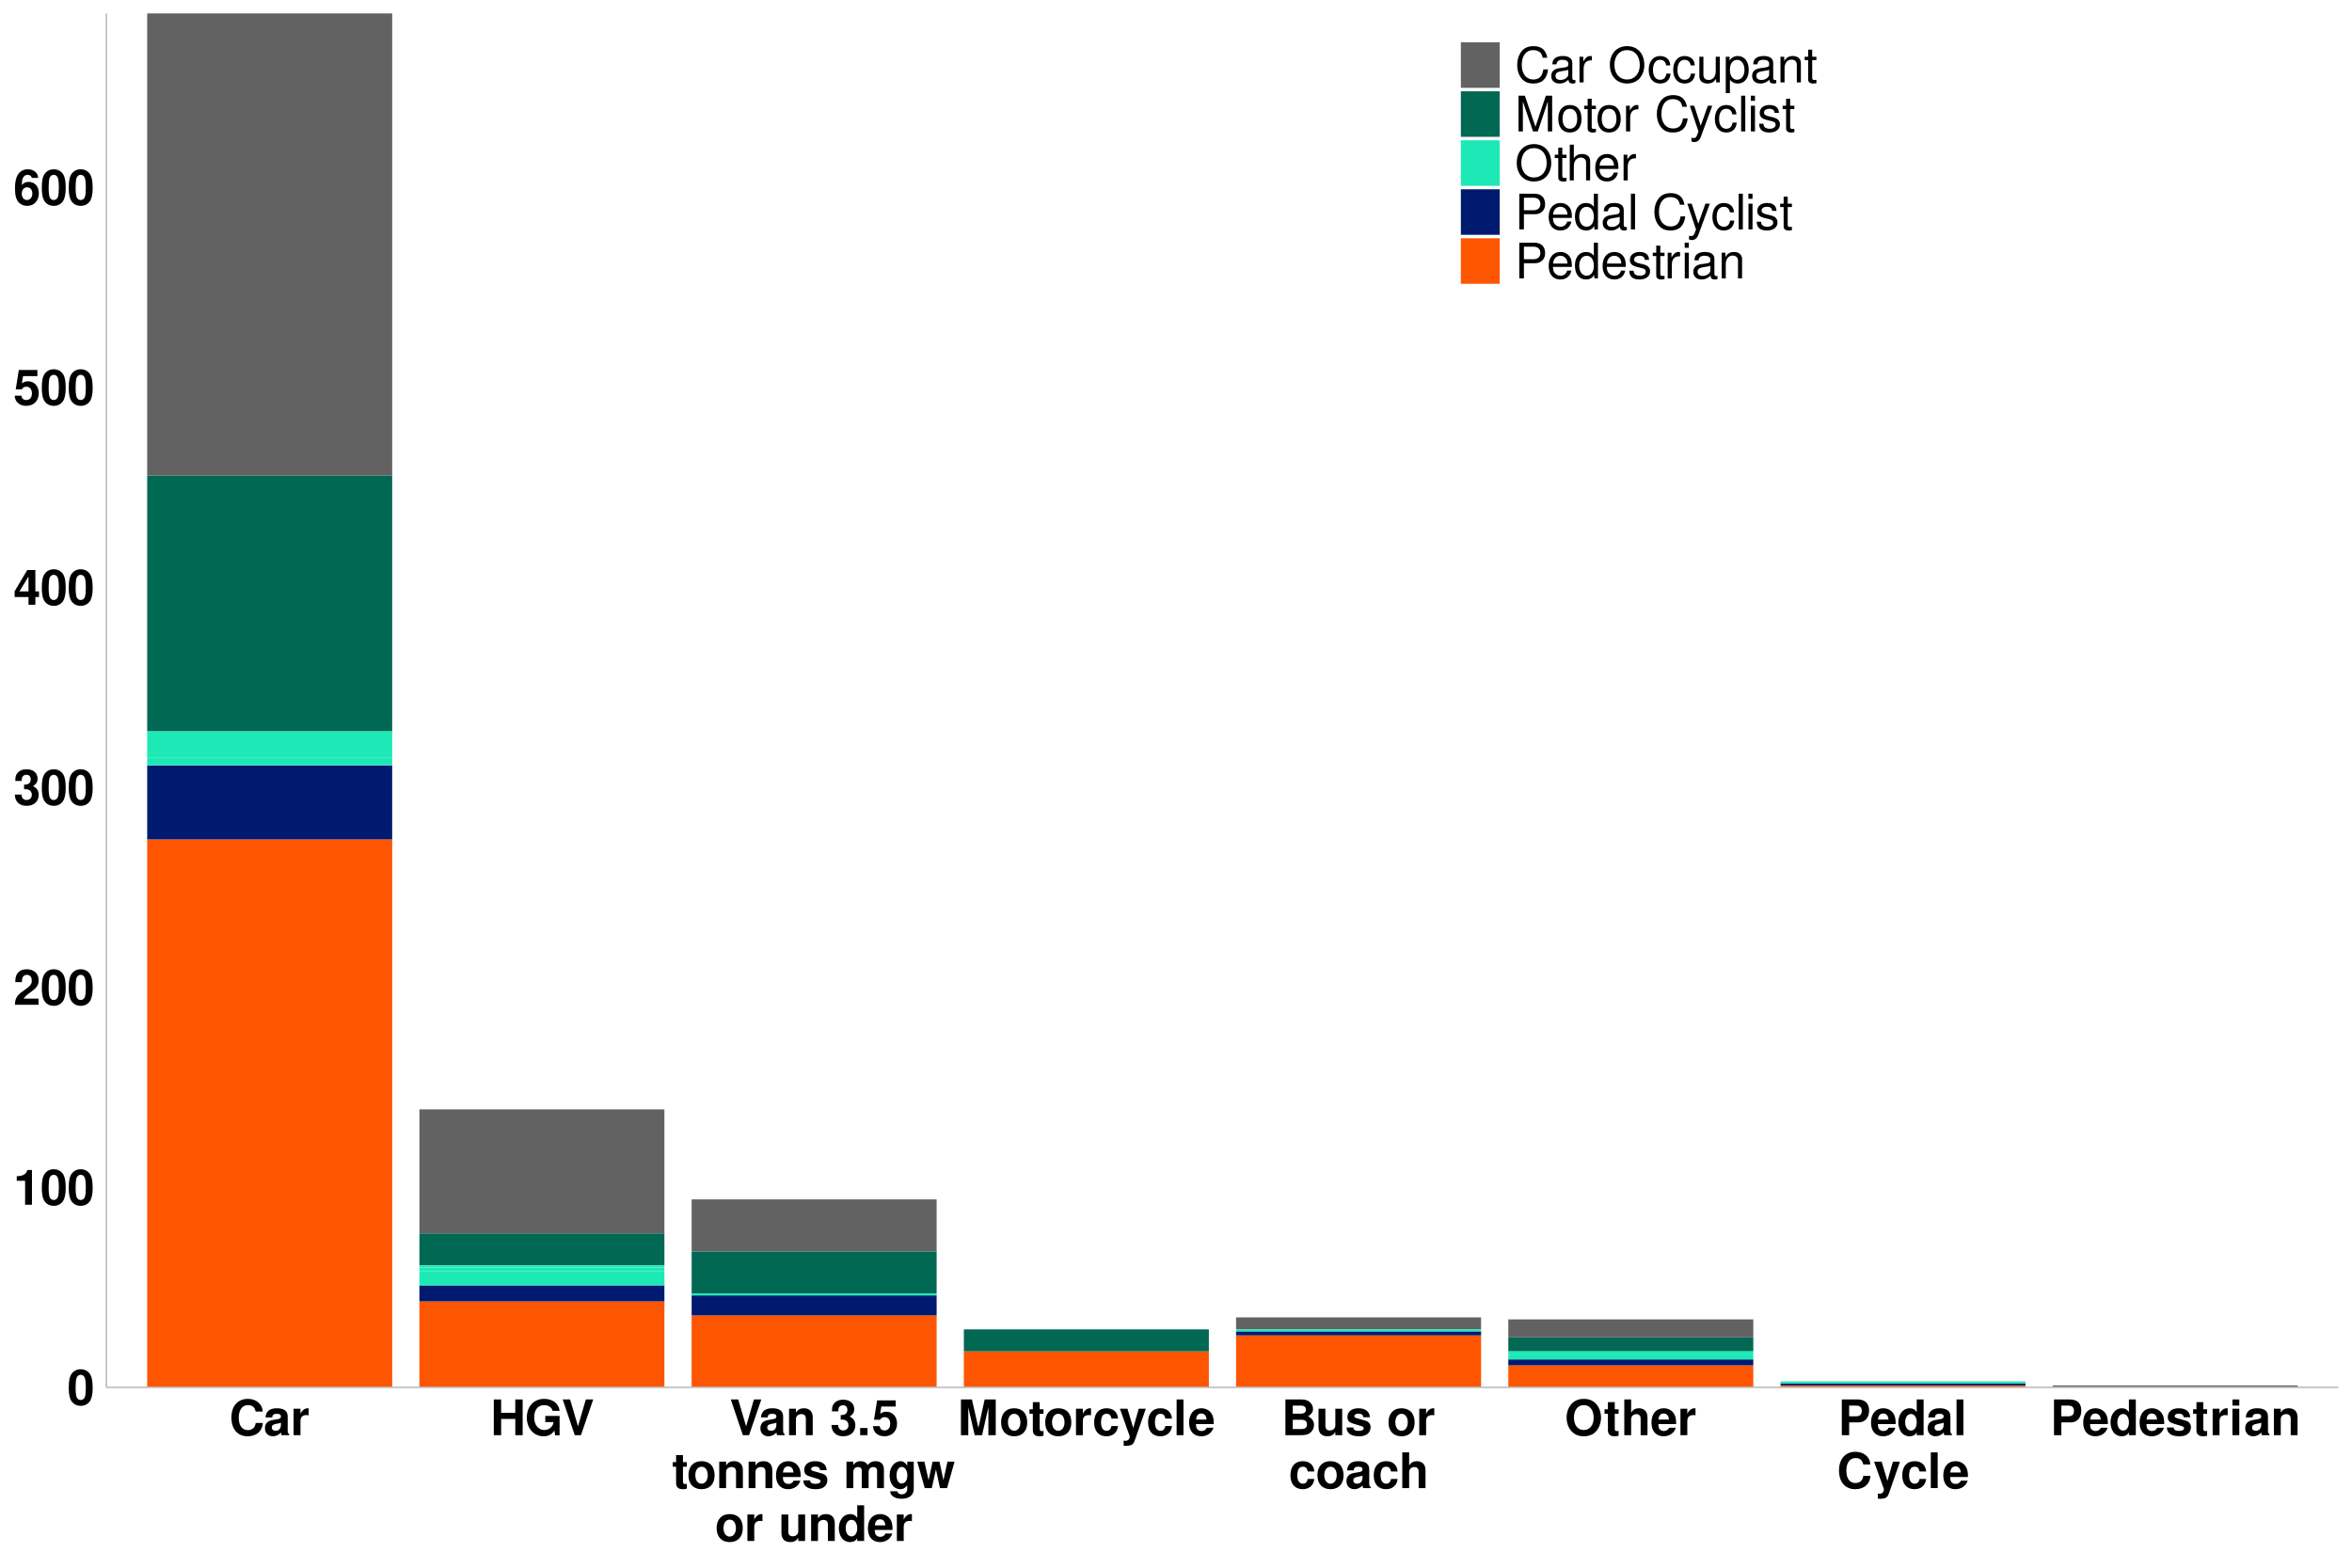 <?xml version="1.0" encoding="UTF-8"?>
<svg xmlns="http://www.w3.org/2000/svg" xmlns:xlink="http://www.w3.org/1999/xlink" width="960" height="640" viewBox="0 0 960 640">
<defs>
<g>
<g id="glyph-0-0">
<path d="M 5.453 -14.484 C 3.938 -14.484 2.641 -13.844 1.781 -12.656 C 0.953 -11.562 0.578 -9.766 0.578 -7 C 0.578 -4.484 0.906 -2.719 1.578 -1.641 C 2.422 -0.281 3.797 0.453 5.453 0.453 C 7 0.453 8.266 -0.156 9.141 -1.344 C 9.938 -2.438 10.344 -4.266 10.344 -6.922 C 10.344 -9.516 10.016 -11.281 9.344 -12.375 C 8.5 -13.734 7.125 -14.484 5.453 -14.484 Z M 5.453 -12.219 C 6.188 -12.219 6.766 -11.812 7.094 -11.078 C 7.375 -10.484 7.547 -8.938 7.547 -6.984 C 7.547 -5.375 7.406 -3.812 7.188 -3.234 C 6.859 -2.406 6.266 -1.938 5.453 -1.938 C 4.719 -1.938 4.156 -2.312 3.812 -3.047 C 3.547 -3.641 3.375 -5.125 3.375 -7.016 C 3.375 -8.703 3.516 -10.297 3.734 -10.875 C 4.047 -11.734 4.656 -12.219 5.453 -12.219 Z M 5.453 -12.219 "/>
</g>
<g id="glyph-0-1">
<path d="M 4.766 -9.781 L 4.766 0 L 7.562 0 L 7.562 -14.188 L 5.703 -14.188 C 5.266 -12.5 3.797 -11.641 1.359 -11.641 L 1.359 -9.781 Z M 4.766 -9.781 "/>
</g>
<g id="glyph-0-2">
<path d="M 10.234 -2.5 L 4.219 -2.5 C 4.594 -3.266 5.047 -3.688 7.125 -5.188 C 9.578 -6.984 10.297 -8.047 10.297 -9.984 C 10.297 -12.719 8.406 -14.484 5.438 -14.484 C 2.5 -14.484 0.781 -12.734 0.781 -9.734 L 0.781 -9.234 L 3.484 -9.234 L 3.484 -9.703 C 3.484 -11.281 4.219 -12.203 5.5 -12.203 C 6.734 -12.203 7.5 -11.344 7.5 -9.922 C 7.5 -8.344 7.016 -7.766 3.859 -5.516 C 1.453 -3.875 0.719 -2.641 0.594 0 L 10.234 0 Z M 10.234 -2.5 "/>
</g>
<g id="glyph-0-3">
<path d="M 4.344 -6.344 C 5.422 -6.344 5.484 -6.344 5.984 -6.203 C 6.922 -5.938 7.516 -5.125 7.516 -4.078 C 7.516 -2.812 6.641 -1.938 5.422 -1.938 C 4.094 -1.938 3.375 -2.703 3.297 -4.156 L 0.578 -4.156 C 0.594 -1.312 2.438 0.453 5.359 0.453 C 8.375 0.453 10.312 -1.312 10.312 -4.078 C 10.312 -5.734 9.594 -6.812 8 -7.594 C 9.297 -8.422 9.859 -9.312 9.859 -10.625 C 9.859 -12.984 8.094 -14.484 5.359 -14.484 C 3.297 -14.484 1.719 -13.578 1.094 -12.047 C 0.844 -11.359 0.766 -10.906 0.766 -9.719 L 3.359 -9.719 C 3.375 -10.484 3.438 -10.859 3.578 -11.219 C 3.844 -11.844 4.484 -12.219 5.297 -12.219 C 6.422 -12.219 7.062 -11.547 7.062 -10.359 C 7.062 -8.922 6.234 -8.219 4.578 -8.219 L 4.344 -8.219 Z M 4.344 -6.344 "/>
</g>
<g id="glyph-0-4">
<path d="M 10.438 -5.453 L 8.953 -5.453 L 8.953 -14.188 L 5.656 -14.188 L 0.484 -5.5 L 0.484 -3.141 L 6.156 -3.141 L 6.156 0 L 8.953 0 L 8.953 -3.141 L 10.438 -3.141 Z M 6.156 -5.453 L 2.453 -5.453 L 6.156 -11.516 Z M 6.156 -5.453 "/>
</g>
<g id="glyph-0-5">
<path d="M 9.781 -14.188 L 2.203 -14.188 L 0.938 -6.281 L 3.453 -6.281 C 3.766 -6.984 4.406 -7.359 5.266 -7.359 C 6.688 -7.359 7.547 -6.344 7.547 -4.625 C 7.547 -2.953 6.688 -1.938 5.266 -1.938 C 4.047 -1.938 3.359 -2.562 3.297 -3.703 L 0.547 -3.703 C 0.578 -1.219 2.453 0.453 5.219 0.453 C 8.266 0.453 10.344 -1.625 10.344 -4.688 C 10.344 -7.594 8.547 -9.578 5.922 -9.578 C 4.984 -9.578 4.281 -9.344 3.453 -8.719 L 3.922 -11.688 L 9.781 -11.688 Z M 9.781 -14.188 "/>
</g>
<g id="glyph-0-6">
<path d="M 10.141 -10.953 C 10 -11.875 9.812 -12.344 9.453 -12.859 C 8.719 -13.875 7.422 -14.484 5.875 -14.484 C 4.125 -14.484 2.688 -13.703 1.812 -12.281 C 0.984 -10.906 0.641 -9.312 0.641 -6.734 C 0.641 -4.297 0.938 -2.781 1.656 -1.641 C 2.484 -0.312 3.953 0.453 5.641 0.453 C 8.453 0.453 10.375 -1.641 10.375 -4.734 C 10.375 -7.453 8.703 -9.344 6.266 -9.344 C 5.094 -9.344 4.312 -9 3.438 -8.078 L 3.453 -8.375 C 3.5 -9.703 3.562 -10.125 3.766 -10.656 C 4.141 -11.703 4.812 -12.219 5.797 -12.219 C 6.703 -12.219 7.188 -11.859 7.547 -10.953 Z M 5.562 -7.125 C 6.875 -7.125 7.719 -6.125 7.719 -4.547 C 7.719 -3.047 6.797 -1.938 5.562 -1.938 C 4.281 -1.938 3.406 -2.984 3.406 -4.5 C 3.406 -6.047 4.281 -7.125 5.562 -7.125 Z M 5.562 -7.125 "/>
</g>
<g id="glyph-0-7">
<path d="M 13.641 -9.641 C 13.547 -10.906 13.281 -11.703 12.656 -12.516 C 11.547 -14 9.734 -14.812 7.562 -14.812 C 3.438 -14.812 0.875 -11.875 0.875 -7.156 C 0.875 -2.453 3.422 0.453 7.484 0.453 C 11.125 0.453 13.516 -1.641 13.703 -4.984 L 10.781 -4.984 C 10.578 -3.125 9.422 -2.062 7.562 -2.062 C 5.234 -2.062 3.875 -3.938 3.875 -7.125 C 3.875 -10.344 5.297 -12.266 7.656 -12.266 C 9.406 -12.266 10.375 -11.422 10.781 -9.641 Z M 13.641 -9.641 "/>
</g>
<g id="glyph-0-8">
<path d="M 10.484 -0.344 C 10 -0.797 9.844 -1.125 9.844 -1.656 L 9.844 -7.656 C 9.844 -9.859 8.344 -10.984 5.422 -10.984 C 2.5 -10.984 0.984 -9.734 0.797 -7.234 L 3.5 -7.234 C 3.641 -8.359 4.094 -8.719 5.484 -8.719 C 6.562 -8.719 7.094 -8.359 7.094 -7.641 C 7.094 -7.281 6.922 -6.984 6.625 -6.797 C 6.234 -6.594 6.234 -6.594 4.859 -6.375 L 3.734 -6.188 C 1.594 -5.812 0.562 -4.719 0.562 -2.781 C 0.562 -0.844 1.859 0.453 3.844 0.453 C 5.047 0.453 6.125 -0.047 7.125 -1.078 C 7.125 -0.516 7.188 -0.312 7.438 0 L 10.484 0 Z M 7.094 -4.344 C 7.094 -2.719 6.297 -1.797 4.875 -1.797 C 3.938 -1.797 3.359 -2.297 3.359 -3.094 C 3.359 -3.938 3.797 -4.344 4.953 -4.578 L 5.922 -4.766 C 6.656 -4.906 6.781 -4.938 7.094 -5.094 Z M 7.094 -4.344 "/>
</g>
<g id="glyph-0-9">
<path d="M 1.266 -10.797 L 1.266 0 L 4.062 0 L 4.062 -5.734 C 4.062 -7.375 4.875 -8.203 6.516 -8.203 C 6.812 -8.203 7.016 -8.188 7.406 -8.125 L 7.406 -10.953 C 7.234 -10.984 7.188 -10.984 7.062 -10.984 C 5.781 -10.984 4.688 -10.141 4.062 -8.688 L 4.062 -10.797 Z M 1.266 -10.797 "/>
</g>
<g id="glyph-0-10">
<path d="M 10.141 -6.625 L 10.141 0 L 13.141 0 L 13.141 -14.578 L 10.125 -14.578 L 10.125 -9.125 L 4.359 -9.125 L 4.359 -14.578 L 1.359 -14.578 L 1.359 0 L 4.359 0 L 4.359 -6.625 Z M 10.141 -6.625 "/>
</g>
<g id="glyph-0-11">
<path d="M 14.219 -7.844 L 8.375 -7.844 L 8.375 -5.344 L 11.703 -5.344 C 11.625 -4.516 11.422 -4.016 10.984 -3.5 C 10.266 -2.625 9.141 -2.094 8 -2.094 C 5.562 -2.094 3.844 -4.219 3.844 -7.219 C 3.844 -10.359 5.359 -12.266 7.922 -12.266 C 8.953 -12.266 9.844 -11.953 10.5 -11.375 C 10.922 -11.016 11.141 -10.688 11.406 -9.922 L 14.219 -9.922 C 13.859 -12.938 11.422 -14.812 7.906 -14.812 C 3.703 -14.812 0.844 -11.719 0.844 -7.188 C 0.844 -2.766 3.719 0.453 7.656 0.453 C 9.625 0.453 10.938 -0.234 12.062 -1.875 L 12.422 0.047 L 14.219 0.047 Z M 14.219 -7.844 "/>
</g>
<g id="glyph-0-12">
<path d="M 7.938 0 L 12.938 -14.578 L 9.922 -14.578 L 6.734 -3.594 L 3.5 -14.578 L 0.484 -14.578 L 5.406 0 Z M 7.938 0 "/>
</g>
<g id="glyph-0-13">
<path d="M 1.266 -10.797 L 1.266 0 L 4.062 0 L 4.062 -6.484 C 4.062 -7.766 4.938 -8.594 6.312 -8.594 C 7.516 -8.594 8.125 -7.938 8.125 -6.656 L 8.125 0 L 10.922 0 L 10.922 -7.234 C 10.922 -9.641 9.625 -10.984 7.297 -10.984 C 5.844 -10.984 4.859 -10.453 4.062 -9.234 L 4.062 -10.797 Z M 1.266 -10.797 "/>
</g>
<g id="glyph-0-14">
</g>
<g id="glyph-0-15">
<path d="M 4.281 -2.922 L 1.281 -2.922 L 1.281 0 L 4.281 0 Z M 4.281 -2.922 "/>
</g>
<g id="glyph-0-16">
<path d="M 6.016 -10.578 L 4.453 -10.578 L 4.453 -13.484 L 1.656 -13.484 L 1.656 -10.578 L 0.281 -10.578 L 0.281 -8.719 L 1.656 -8.719 L 1.656 -2.078 C 1.656 -0.375 2.562 0.453 4.406 0.453 C 5.047 0.453 5.5 0.406 6.016 0.234 L 6.016 -1.719 C 5.734 -1.688 5.594 -1.656 5.375 -1.656 C 4.641 -1.656 4.453 -1.875 4.453 -2.844 L 4.453 -8.719 L 6.016 -8.719 Z M 6.016 -10.578 "/>
</g>
<g id="glyph-0-17">
<path d="M 6.016 -10.984 C 2.719 -10.984 0.703 -8.797 0.703 -5.266 C 0.703 -1.703 2.719 0.453 6.047 0.453 C 9.344 0.453 11.375 -1.703 11.375 -5.188 C 11.375 -8.844 9.406 -10.984 6.016 -10.984 Z M 6.047 -8.719 C 7.578 -8.719 8.578 -7.344 8.578 -5.219 C 8.578 -3.203 7.547 -1.797 6.047 -1.797 C 4.516 -1.797 3.5 -3.188 3.5 -5.266 C 3.5 -7.344 4.516 -8.719 6.047 -8.719 Z M 6.047 -8.719 "/>
</g>
<g id="glyph-0-18">
<path d="M 10.484 -4.516 C 10.5 -4.766 10.5 -4.859 10.5 -5 C 10.5 -6.078 10.344 -7.078 10.078 -7.844 C 9.359 -9.797 7.625 -10.984 5.438 -10.984 C 2.344 -10.984 0.438 -8.734 0.438 -5.125 C 0.438 -1.656 2.312 0.453 5.375 0.453 C 7.797 0.453 9.766 -0.906 10.375 -3.047 L 7.625 -3.047 C 7.281 -2.188 6.5 -1.688 5.484 -1.688 C 4.688 -1.688 4.047 -2.016 3.641 -2.625 C 3.375 -3.016 3.281 -3.5 3.234 -4.516 Z M 3.281 -6.375 C 3.453 -8.047 4.156 -8.844 5.406 -8.844 C 6.688 -8.844 7.438 -7.984 7.578 -6.375 Z M 3.281 -6.375 "/>
</g>
<g id="glyph-0-19">
<path d="M 10.094 -7.312 C 10.062 -9.594 8.297 -10.984 5.406 -10.984 C 2.656 -10.984 0.953 -9.594 0.953 -7.375 C 0.953 -6.656 1.188 -6.047 1.562 -5.625 C 1.938 -5.234 2.281 -5.062 3.312 -4.719 L 6.656 -3.688 C 7.359 -3.453 7.594 -3.234 7.594 -2.797 C 7.594 -2.141 6.812 -1.734 5.516 -1.734 C 4.781 -1.734 4.219 -1.859 3.859 -2.125 C 3.562 -2.344 3.438 -2.562 3.312 -3.141 L 0.578 -3.141 C 0.656 -0.766 2.406 0.453 5.688 0.453 C 7.188 0.453 8.312 0.141 9.125 -0.5 C 9.922 -1.141 10.406 -2.141 10.406 -3.203 C 10.406 -4.594 9.703 -5.5 8.281 -5.922 L 4.734 -6.938 C 3.953 -7.188 3.766 -7.344 3.766 -7.781 C 3.766 -8.375 4.406 -8.781 5.375 -8.781 C 6.719 -8.781 7.375 -8.297 7.406 -7.312 Z M 10.094 -7.312 "/>
</g>
<g id="glyph-0-20">
<path d="M 1.203 -10.797 L 1.203 0 L 4 0 L 4 -6.484 C 4 -7.812 4.719 -8.594 5.922 -8.594 C 6.859 -8.594 7.438 -8.062 7.438 -7.203 L 7.438 0 L 10.234 0 L 10.234 -6.484 C 10.234 -7.797 10.953 -8.594 12.156 -8.594 C 13.094 -8.594 13.688 -8.062 13.688 -7.203 L 13.688 0 L 16.484 0 L 16.484 -7.641 C 16.484 -9.734 15.203 -10.984 13.047 -10.984 C 11.656 -10.984 10.719 -10.5 9.875 -9.375 C 9.359 -10.406 8.281 -10.984 6.938 -10.984 C 5.703 -10.984 4.906 -10.578 3.984 -9.453 L 3.984 -10.797 Z M 1.203 -10.797 "/>
</g>
<g id="glyph-0-21">
<path d="M 8 -10.797 L 8 -9.141 C 7.219 -10.406 6.359 -10.984 5.219 -10.984 C 4.266 -10.984 3.203 -10.5 2.453 -9.719 C 1.375 -8.594 0.812 -7.047 0.812 -5.141 C 0.812 -1.812 2.578 0.453 5.156 0.453 C 6.312 0.453 7.016 0.078 8 -1.094 L 8 0.359 C 8 1.656 7.078 2.562 5.766 2.562 C 4.766 2.562 4.141 2.125 3.922 1.297 L 1.047 1.297 C 1.062 2.141 1.359 2.719 2.094 3.312 C 2.953 4.016 4.141 4.359 5.656 4.359 C 8.781 4.359 10.656 2.859 10.656 0.359 L 10.656 -10.797 Z M 5.734 -8.641 C 7.062 -8.641 8.047 -7.188 8.047 -5.188 C 8.047 -3.219 7.094 -1.875 5.703 -1.875 C 4.484 -1.875 3.625 -3.219 3.625 -5.188 C 3.625 -7.219 4.484 -8.641 5.734 -8.641 Z M 5.734 -8.641 "/>
</g>
<g id="glyph-0-22">
<path d="M 12.266 0 L 15.312 -10.797 L 12.422 -10.797 L 10.781 -3.234 L 9.156 -10.797 L 6.359 -10.797 L 4.719 -3.234 L 3 -10.797 L 0.094 -10.797 L 3.141 0 L 6.016 0 L 7.734 -7.625 L 9.359 0 Z M 12.266 0 "/>
</g>
<g id="glyph-0-23">
<path d="M 10.812 0 L 10.812 -10.797 L 8.016 -10.797 L 8.016 -4.047 C 8.016 -2.766 7.141 -1.922 5.766 -1.922 C 4.562 -1.922 3.953 -2.562 3.953 -3.859 L 3.953 -10.797 L 1.156 -10.797 L 1.156 -3.281 C 1.156 -0.875 2.453 0.453 4.781 0.453 C 6.234 0.453 7.219 -0.062 8.016 -1.281 L 8.016 0 Z M 10.812 0 "/>
</g>
<g id="glyph-0-24">
<path d="M 8.094 0 L 10.906 0 L 10.906 -14.578 L 8.094 -14.578 L 8.094 -9.406 C 7.406 -10.484 6.484 -10.984 5.125 -10.984 C 2.547 -10.984 0.578 -8.5 0.578 -5.234 C 0.578 -3.781 1.016 -2.297 1.734 -1.266 C 2.484 -0.203 3.797 0.453 5.125 0.453 C 6.484 0.453 7.406 -0.016 8.094 -1.094 Z M 5.734 -8.641 C 7.156 -8.641 8.094 -7.281 8.094 -5.203 C 8.094 -3.234 7.141 -1.875 5.734 -1.875 C 4.344 -1.875 3.375 -3.266 3.375 -5.234 C 3.375 -7.266 4.344 -8.641 5.734 -8.641 Z M 5.734 -8.641 "/>
</g>
<g id="glyph-0-25">
<path d="M 4.312 -11.359 L 6.938 0 L 9.938 0 L 12.516 -11.359 L 12.516 0 L 15.516 0 L 15.516 -14.578 L 11 -14.578 L 8.438 -2.984 L 5.797 -14.578 L 1.312 -14.578 L 1.312 0 L 4.312 0 Z M 4.312 -11.359 "/>
</g>
<g id="glyph-0-26">
<path d="M 10.438 -6.766 C 10.234 -9.406 8.5 -10.984 5.781 -10.984 C 2.547 -10.984 0.688 -8.859 0.688 -5.188 C 0.688 -1.625 2.547 0.453 5.734 0.453 C 8.359 0.453 10.188 -1.156 10.438 -3.734 L 7.766 -3.734 C 7.422 -2.344 6.859 -1.797 5.734 -1.797 C 4.312 -1.797 3.484 -3.062 3.484 -5.188 C 3.484 -6.219 3.688 -7.156 4.016 -7.797 C 4.344 -8.406 4.953 -8.719 5.766 -8.719 C 6.906 -8.719 7.438 -8.188 7.766 -6.766 Z M 10.438 -6.766 "/>
</g>
<g id="glyph-0-27">
<path d="M 7.875 -10.797 L 5.641 -2.938 L 3.266 -10.797 L 0.188 -10.797 L 4.203 0.438 C 4.203 1.562 3.5 2.312 2.453 2.312 C 2.234 2.312 2.062 2.281 1.719 2.203 L 1.719 4.297 C 2.141 4.359 2.375 4.375 2.719 4.375 C 3.438 4.375 4.234 4.234 4.734 4.047 C 5.516 3.719 5.859 3.281 6.312 1.984 L 10.766 -10.797 Z M 7.875 -10.797 "/>
</g>
<g id="glyph-0-28">
<path d="M 4.141 -14.578 L 1.344 -14.578 L 1.344 0 L 4.141 0 Z M 4.141 -14.578 "/>
</g>
<g id="glyph-0-29">
<path d="M 1.641 0 L 8.203 0 C 9.875 0 11 -0.312 11.875 -1.062 C 12.766 -1.797 13.312 -3.016 13.312 -4.203 C 13.312 -5.641 12.562 -6.781 10.906 -7.734 C 12.344 -8.656 12.906 -9.5 12.906 -10.734 C 12.906 -11.766 12.406 -12.797 11.578 -13.516 C 10.719 -14.266 9.703 -14.578 8.141 -14.578 L 1.641 -14.578 Z M 4.641 -12.078 L 7.906 -12.078 C 9.297 -12.078 10.016 -11.516 10.016 -10.438 C 10.016 -9.344 9.297 -8.781 7.906 -8.781 L 4.641 -8.781 Z M 4.641 -6.281 L 8.219 -6.281 C 9.688 -6.281 10.438 -5.641 10.438 -4.375 C 10.438 -3.141 9.688 -2.5 8.219 -2.5 L 4.641 -2.5 Z M 4.641 -6.281 "/>
</g>
<g id="glyph-0-30">
<path d="M 1.344 -14.578 L 1.344 0 L 4.141 0 L 4.141 -6.484 C 4.141 -7.719 5.047 -8.594 6.297 -8.594 C 6.922 -8.594 7.375 -8.375 7.703 -7.938 C 7.953 -7.578 8.016 -7.281 8.016 -6.594 L 8.016 0 L 10.812 0 L 10.812 -7.234 C 10.812 -8.578 10.453 -9.547 9.719 -10.156 C 9.094 -10.688 8.203 -10.984 7.297 -10.984 C 5.922 -10.984 4.922 -10.438 4.141 -9.234 L 4.141 -14.578 Z M 1.344 -14.578 "/>
</g>
<g id="glyph-0-31">
<path d="M 7.797 -14.812 C 5.766 -14.812 4.078 -14.141 2.844 -12.797 C 1.547 -11.406 0.797 -9.359 0.797 -7.188 C 0.797 -5 1.547 -2.938 2.844 -1.562 C 4.094 -0.203 5.734 0.453 7.812 0.453 C 9.906 0.453 11.547 -0.203 12.797 -1.562 C 14.062 -2.906 14.844 -5.016 14.844 -7.078 C 14.844 -9.359 14.094 -11.422 12.797 -12.797 C 11.516 -14.188 9.922 -14.812 7.797 -14.812 Z M 7.812 -12.266 C 10.281 -12.266 11.844 -10.266 11.844 -7.094 C 11.844 -4.094 10.219 -2.094 7.812 -2.094 C 5.375 -2.094 3.797 -4.094 3.797 -7.188 C 3.797 -10.266 5.375 -12.266 7.812 -12.266 Z M 7.812 -12.266 "/>
</g>
<g id="glyph-0-32">
<path d="M 4.516 -5.203 L 8.266 -5.203 C 10.938 -5.203 12.656 -7.094 12.656 -10.062 C 12.656 -12.984 11 -14.578 7.953 -14.578 L 1.516 -14.578 L 1.516 0 L 4.516 0 Z M 4.516 -7.703 L 4.516 -12.078 L 7.312 -12.078 C 8.922 -12.078 9.656 -11.375 9.656 -9.906 C 9.656 -8.406 8.922 -7.703 7.312 -7.703 Z M 4.516 -7.703 "/>
</g>
<g id="glyph-0-33">
<path d="M 4.141 -10.797 L 1.344 -10.797 L 1.344 0 L 4.141 0 Z M 4.141 -14.578 L 1.344 -14.578 L 1.344 -12.078 L 4.141 -12.078 Z M 4.141 -14.578 "/>
</g>
<g id="glyph-1-0">
<path d="M 13.234 -10.062 C 12.656 -13.266 10.812 -14.812 7.625 -14.812 C 5.656 -14.812 4.078 -14.203 3 -13 C 1.688 -11.562 0.953 -9.484 0.953 -7.125 C 0.953 -4.719 1.703 -2.656 3.062 -1.234 C 4.203 -0.078 5.641 0.453 7.547 0.453 C 11.094 0.453 13.094 -1.453 13.547 -5.312 L 11.625 -5.312 C 11.453 -4.312 11.266 -3.641 10.953 -3.062 C 10.359 -1.859 9.125 -1.188 7.562 -1.188 C 4.656 -1.188 2.812 -3.5 2.812 -7.141 C 2.812 -10.875 4.562 -13.188 7.406 -13.188 C 8.578 -13.188 9.688 -12.844 10.281 -12.266 C 10.812 -11.766 11.125 -11.156 11.344 -10.062 Z M 13.234 -10.062 "/>
</g>
<g id="glyph-1-1">
<path d="M 10.703 -0.984 C 10.516 -0.938 10.438 -0.938 10.344 -0.938 C 9.766 -0.938 9.438 -1.234 9.438 -1.766 L 9.438 -7.922 C 9.438 -9.781 8.078 -10.781 5.5 -10.781 C 3.953 -10.781 2.734 -10.344 2.016 -9.562 C 1.547 -9.016 1.344 -8.422 1.297 -7.375 L 2.984 -7.375 C 3.125 -8.656 3.875 -9.234 5.438 -9.234 C 6.953 -9.234 7.781 -8.688 7.781 -7.688 L 7.781 -7.234 C 7.766 -6.516 7.406 -6.266 6.047 -6.078 C 3.688 -5.781 3.312 -5.703 2.688 -5.438 C 1.453 -4.922 0.844 -4 0.844 -2.641 C 0.844 -0.734 2.156 0.453 4.281 0.453 C 5.594 0.453 6.656 0 7.844 -1.078 C 7.953 0 8.484 0.453 9.562 0.453 C 9.922 0.453 10.141 0.422 10.703 0.281 Z M 7.781 -3.297 C 7.781 -2.734 7.625 -2.406 7.125 -1.938 C 6.438 -1.312 5.625 -1 4.641 -1 C 3.344 -1 2.578 -1.625 2.578 -2.688 C 2.578 -3.781 3.297 -4.344 5.094 -4.594 C 6.875 -4.844 7.219 -4.922 7.781 -5.188 Z M 7.781 -3.297 "/>
</g>
<g id="glyph-1-2">
<path d="M 1.375 -10.484 L 1.375 0 L 3.062 0 L 3.062 -5.438 C 3.078 -7.953 4.125 -9.078 6.422 -9.016 L 6.422 -10.719 C 6.141 -10.766 5.984 -10.781 5.781 -10.781 C 4.703 -10.781 3.875 -10.141 2.922 -8.578 L 2.922 -10.484 Z M 1.375 -10.484 "/>
</g>
<g id="glyph-1-3">
</g>
<g id="glyph-1-4">
<path d="M 7.781 -14.812 C 3.594 -14.812 0.766 -11.734 0.766 -7.188 C 0.766 -2.594 3.578 0.453 7.797 0.453 C 9.578 0.453 11.141 -0.078 12.312 -1.078 C 13.906 -2.422 14.844 -4.688 14.844 -7.062 C 14.844 -11.766 12.062 -14.812 7.781 -14.812 Z M 7.781 -13.188 C 10.938 -13.188 12.984 -10.797 12.984 -7.094 C 12.984 -3.578 10.875 -1.188 7.797 -1.188 C 4.688 -1.188 2.625 -3.578 2.625 -7.188 C 2.625 -10.781 4.688 -13.188 7.781 -13.188 Z M 7.781 -13.188 "/>
</g>
<g id="glyph-1-5">
<path d="M 9.422 -6.953 C 9.344 -7.984 9.125 -8.641 8.719 -9.219 C 8 -10.203 6.734 -10.781 5.281 -10.781 C 2.438 -10.781 0.625 -8.547 0.625 -5.062 C 0.625 -1.688 2.422 0.453 5.266 0.453 C 7.766 0.453 9.344 -1.047 9.547 -3.594 L 7.859 -3.594 C 7.578 -1.922 6.719 -1.078 5.297 -1.078 C 3.453 -1.078 2.359 -2.578 2.359 -5.062 C 2.359 -7.688 3.438 -9.234 5.266 -9.234 C 6.656 -9.234 7.547 -8.422 7.734 -6.953 Z M 9.422 -6.953 "/>
</g>
<g id="glyph-1-6">
<path d="M 9.641 0 L 9.641 -10.484 L 7.984 -10.484 L 7.984 -4.547 C 7.984 -2.406 6.859 -1 5.125 -1 C 3.797 -1 2.953 -1.797 2.953 -3.062 L 2.953 -10.484 L 1.297 -10.484 L 1.297 -2.406 C 1.297 -0.656 2.594 0.453 4.641 0.453 C 6.188 0.453 7.156 -0.078 8.141 -1.453 L 8.141 0 Z M 9.641 0 "/>
</g>
<g id="glyph-1-7">
<path d="M 1.078 4.359 L 2.766 4.359 L 2.766 -1.094 C 3.641 -0.016 4.625 0.453 5.984 0.453 C 8.703 0.453 10.453 -1.719 10.453 -5.062 C 10.453 -8.578 8.734 -10.781 5.953 -10.781 C 4.547 -10.781 3.406 -10.141 2.625 -8.906 L 2.625 -10.484 L 1.078 -10.484 Z M 5.688 -9.219 C 7.516 -9.219 8.719 -7.594 8.719 -5.094 C 8.719 -2.719 7.5 -1.094 5.688 -1.094 C 3.906 -1.094 2.766 -2.703 2.766 -5.156 C 2.766 -7.625 3.906 -9.219 5.688 -9.219 Z M 5.688 -9.219 "/>
</g>
<g id="glyph-1-8">
<path d="M 1.406 -10.484 L 1.406 0 L 3.078 0 L 3.078 -5.781 C 3.078 -7.922 4.203 -9.312 5.922 -9.312 C 7.234 -9.312 8.078 -8.516 8.078 -7.266 L 8.078 0 L 9.734 0 L 9.734 -7.922 C 9.734 -9.656 8.438 -10.781 6.422 -10.781 C 4.859 -10.781 3.859 -10.188 2.938 -8.719 L 2.938 -10.484 Z M 1.406 -10.484 "/>
</g>
<g id="glyph-1-9">
<path d="M 5.078 -10.484 L 3.359 -10.484 L 3.359 -13.359 L 1.703 -13.359 L 1.703 -10.484 L 0.281 -10.484 L 0.281 -9.125 L 1.703 -9.125 L 1.703 -1.203 C 1.703 -0.125 2.422 0.453 3.719 0.453 C 4.156 0.453 4.516 0.422 5.078 0.312 L 5.078 -1.078 C 4.844 -1.016 4.625 -1 4.281 -1 C 3.562 -1 3.359 -1.203 3.359 -1.938 L 3.359 -9.125 L 5.078 -9.125 Z M 5.078 -10.484 "/>
</g>
<g id="glyph-1-10">
<path d="M 9.359 0 L 13.453 -12.219 L 13.453 0 L 15.219 0 L 15.219 -14.578 L 12.641 -14.578 L 8.406 -1.875 L 4.078 -14.578 L 1.5 -14.578 L 1.5 0 L 3.266 0 L 3.266 -12.219 L 7.406 0 Z M 9.359 0 "/>
</g>
<g id="glyph-1-11">
<path d="M 5.438 -10.781 C 2.484 -10.781 0.719 -8.688 0.719 -5.156 C 0.719 -1.625 2.484 0.453 5.453 0.453 C 8.422 0.453 10.203 -1.641 10.203 -5.078 C 10.203 -8.719 8.484 -10.781 5.438 -10.781 Z M 5.453 -9.234 C 7.344 -9.234 8.453 -7.703 8.453 -5.094 C 8.453 -2.625 7.297 -1.078 5.453 -1.078 C 3.594 -1.078 2.453 -2.625 2.453 -5.156 C 2.453 -7.703 3.594 -9.234 5.453 -9.234 Z M 5.453 -9.234 "/>
</g>
<g id="glyph-1-12">
<path d="M 7.766 -10.484 L 4.859 -2.312 L 2.188 -10.484 L 0.406 -10.484 L 3.938 0.047 L 3.297 1.703 C 3.016 2.438 2.656 2.719 1.953 2.719 C 1.688 2.719 1.438 2.688 1.078 2.594 L 1.078 4.094 C 1.422 4.281 1.766 4.359 2.203 4.359 C 2.734 4.359 3.312 4.188 3.766 3.859 C 4.281 3.484 4.578 3.047 4.906 2.203 L 9.562 -10.484 Z M 7.766 -10.484 "/>
</g>
<g id="glyph-1-13">
<path d="M 3.047 -14.578 L 1.359 -14.578 L 1.359 0 L 3.047 0 Z M 3.047 -14.578 "/>
</g>
<g id="glyph-1-14">
<path d="M 3 -10.484 L 1.344 -10.484 L 1.344 0 L 3 0 Z M 3 -14.578 L 1.312 -14.578 L 1.312 -12.484 L 3 -12.484 Z M 3 -14.578 "/>
</g>
<g id="glyph-1-15">
<path d="M 8.766 -7.562 C 8.734 -9.625 7.375 -10.781 4.953 -10.781 C 2.516 -10.781 0.938 -9.516 0.938 -7.578 C 0.938 -5.938 1.781 -5.156 4.266 -4.562 L 5.812 -4.188 C 6.984 -3.906 7.438 -3.484 7.438 -2.734 C 7.438 -1.734 6.453 -1.078 5 -1.078 C 4.094 -1.078 3.344 -1.344 2.922 -1.781 C 2.656 -2.078 2.547 -2.375 2.438 -3.125 L 0.688 -3.125 C 0.766 -0.703 2.125 0.453 4.859 0.453 C 7.5 0.453 9.188 -0.844 9.188 -2.859 C 9.188 -4.422 8.297 -5.281 6.219 -5.781 L 4.625 -6.156 C 3.266 -6.484 2.688 -6.922 2.688 -7.656 C 2.688 -8.641 3.547 -9.234 4.906 -9.234 C 6.234 -9.234 6.953 -8.656 7 -7.562 Z M 8.766 -7.562 "/>
</g>
<g id="glyph-1-16">
<path d="M 1.406 -14.578 L 1.406 0 L 3.062 0 L 3.062 -5.781 C 3.062 -7.922 4.188 -9.312 5.906 -9.312 C 6.453 -9.312 6.984 -9.156 7.375 -8.859 C 7.859 -8.5 8.062 -8 8.062 -7.266 L 8.062 0 L 9.719 0 L 9.719 -7.922 C 9.719 -9.688 8.453 -10.781 6.422 -10.781 C 4.938 -10.781 4.047 -10.312 3.062 -9.047 L 3.062 -14.578 Z M 1.406 -14.578 "/>
</g>
<g id="glyph-1-17">
<path d="M 10.266 -4.688 C 10.266 -6.281 10.141 -7.234 9.844 -8.016 C 9.156 -9.734 7.562 -10.781 5.594 -10.781 C 2.688 -10.781 0.797 -8.562 0.797 -5.094 C 0.797 -1.641 2.594 0.453 5.562 0.453 C 7.953 0.453 9.625 -0.906 10.047 -3.188 L 8.359 -3.188 C 7.906 -1.797 6.953 -1.078 5.625 -1.078 C 4.562 -1.078 3.656 -1.562 3.094 -2.438 C 2.703 -3.047 2.562 -3.641 2.547 -4.688 Z M 2.578 -6.047 C 2.719 -7.984 3.906 -9.234 5.578 -9.234 C 7.281 -9.234 8.453 -7.922 8.453 -6.047 Z M 2.578 -6.047 "/>
</g>
<g id="glyph-1-18">
<path d="M 3.688 -6.188 L 8.266 -6.188 C 9.406 -6.188 10.297 -6.516 11.078 -7.219 C 11.953 -8.016 12.344 -8.953 12.344 -10.297 C 12.344 -13.047 10.719 -14.578 7.844 -14.578 L 1.812 -14.578 L 1.812 0 L 3.688 0 Z M 3.688 -7.812 L 3.688 -12.938 L 7.562 -12.938 C 9.344 -12.938 10.406 -11.984 10.406 -10.375 C 10.406 -8.781 9.344 -7.812 7.562 -7.812 Z M 3.688 -7.812 "/>
</g>
<g id="glyph-1-19">
<path d="M 9.906 -14.578 L 8.234 -14.578 L 8.234 -9.156 C 7.547 -10.219 6.422 -10.781 5.016 -10.781 C 2.297 -10.781 0.516 -8.594 0.516 -5.266 C 0.516 -1.719 2.234 0.453 5.078 0.453 C 6.516 0.453 7.516 -0.078 8.422 -1.375 L 8.422 0 L 9.906 0 Z M 5.297 -9.219 C 7.094 -9.219 8.234 -7.641 8.234 -5.125 C 8.234 -2.703 7.078 -1.094 5.312 -1.094 C 3.484 -1.094 2.266 -2.719 2.266 -5.156 C 2.266 -7.594 3.484 -9.219 5.297 -9.219 Z M 5.297 -9.219 "/>
</g>
</g>
<clipPath id="clip-0">
<path clip-rule="nonzero" d="M 504 545 L 605 545 L 605 566.391 L 504 566.391 Z M 504 545 "/>
</clipPath>
<clipPath id="clip-1">
<path clip-rule="nonzero" d="M 60 342 L 161 342 L 161 566.391 L 60 566.391 Z M 60 342 "/>
</clipPath>
<clipPath id="clip-2">
<path clip-rule="nonzero" d="M 171 531 L 272 531 L 272 566.391 L 171 566.391 Z M 171 531 "/>
</clipPath>
<clipPath id="clip-3">
<path clip-rule="nonzero" d="M 393 551 L 494 551 L 494 566.391 L 393 566.391 Z M 393 551 "/>
</clipPath>
<clipPath id="clip-4">
<path clip-rule="nonzero" d="M 615 557 L 716 557 L 716 566.391 L 615 566.391 Z M 615 557 "/>
</clipPath>
<clipPath id="clip-5">
<path clip-rule="nonzero" d="M 726 565 L 827 565 L 827 566.391 L 726 566.391 Z M 726 565 "/>
</clipPath>
<clipPath id="clip-6">
<path clip-rule="nonzero" d="M 282 536 L 383 536 L 383 566.391 L 282 566.391 Z M 282 536 "/>
</clipPath>
<clipPath id="clip-7">
<path clip-rule="nonzero" d="M 60 5.48 L 161 5.48 L 161 195 L 60 195 Z M 60 5.48 "/>
</clipPath>
<clipPath id="clip-8">
<path clip-rule="nonzero" d="M 837 565 L 938 565 L 938 566.391 L 837 566.391 Z M 837 565 "/>
</clipPath>
</defs>
<rect x="-96" y="-64" width="1152" height="768" fill="rgb(100%, 100%, 100%)" fill-opacity="1"/>
<rect x="-96" y="-64" width="1152" height="768" fill="rgb(100%, 100%, 100%)" fill-opacity="1"/>
<path fill="none" stroke-width="1.067" stroke-linecap="round" stroke-linejoin="round" stroke="rgb(100%, 100%, 100%)" stroke-opacity="1" stroke-miterlimit="10" d="M 0 640 L 960 640 L 960 0 L 0 0 Z M 0 640 "/>
<g clip-path="url(#clip-0)">
<path fill-rule="nonzero" fill="rgb(99.608%, 33.333%, 0%)" fill-opacity="1" d="M 504.52 566.391 L 604.52 566.391 L 604.52 545.164 L 504.52 545.164 Z M 504.52 566.391 "/>
</g>
<g clip-path="url(#clip-1)">
<path fill-rule="nonzero" fill="rgb(99.608%, 33.333%, 0%)" fill-opacity="1" d="M 60.078 566.391 L 160.078 566.391 L 160.078 342.68 L 60.078 342.68 Z M 60.078 566.391 "/>
</g>
<g clip-path="url(#clip-2)">
<path fill-rule="nonzero" fill="rgb(99.608%, 33.333%, 0%)" fill-opacity="1" d="M 171.188 566.391 L 271.188 566.391 L 271.188 531.281 L 171.188 531.281 Z M 171.188 566.391 "/>
</g>
<g clip-path="url(#clip-3)">
<path fill-rule="nonzero" fill="rgb(99.608%, 33.333%, 0%)" fill-opacity="1" d="M 393.41 566.391 L 493.41 566.391 L 493.41 551.695 L 393.41 551.695 Z M 393.41 566.391 "/>
</g>
<g clip-path="url(#clip-4)">
<path fill-rule="nonzero" fill="rgb(99.608%, 33.333%, 0%)" fill-opacity="1" d="M 615.633 566.391 L 715.633 566.391 L 715.633 557.41 L 615.633 557.41 Z M 615.633 566.391 "/>
</g>
<g clip-path="url(#clip-5)">
<path fill-rule="nonzero" fill="rgb(99.608%, 33.333%, 0%)" fill-opacity="1" d="M 726.742 566.391 L 826.742 566.391 L 826.742 565.574 L 726.742 565.574 Z M 726.742 566.391 "/>
</g>
<g clip-path="url(#clip-6)">
<path fill-rule="nonzero" fill="rgb(99.608%, 33.333%, 0%)" fill-opacity="1" d="M 282.301 566.391 L 382.301 566.391 L 382.301 536.996 L 282.301 536.996 Z M 282.301 566.391 "/>
</g>
<path fill-rule="nonzero" fill="rgb(0%, 10.196%, 43.922%)" fill-opacity="1" d="M 504.52 545.16 L 604.52 545.16 L 604.52 543.527 L 504.52 543.527 Z M 504.52 545.16 "/>
<path fill-rule="nonzero" fill="rgb(0%, 10.196%, 43.922%)" fill-opacity="1" d="M 60.078 342.68 L 160.078 342.68 L 160.078 312.469 L 60.078 312.469 Z M 60.078 342.68 "/>
<path fill-rule="nonzero" fill="rgb(0%, 10.196%, 43.922%)" fill-opacity="1" d="M 171.188 531.281 L 271.188 531.281 L 271.188 524.75 L 171.188 524.75 Z M 171.188 531.281 "/>
<path fill-rule="nonzero" fill="rgb(0%, 10.196%, 43.922%)" fill-opacity="1" d="M 615.633 557.406 L 715.633 557.406 L 715.633 554.957 L 615.633 554.957 Z M 615.633 557.406 "/>
<path fill-rule="nonzero" fill="rgb(0%, 10.196%, 43.922%)" fill-opacity="1" d="M 726.742 565.574 L 826.742 565.574 L 826.742 564.758 L 726.742 564.758 Z M 726.742 565.574 "/>
<path fill-rule="nonzero" fill="rgb(0%, 10.196%, 43.922%)" fill-opacity="1" d="M 282.301 536.996 L 382.301 536.996 L 382.301 528.832 L 282.301 528.832 Z M 282.301 536.996 "/>
<path fill-rule="nonzero" fill="rgb(0%, 40.784%, 32.549%)" fill-opacity="1" d="M 60.078 298.59 L 160.078 298.59 L 160.078 194.082 L 60.078 194.082 Z M 60.078 298.59 "/>
<path fill-rule="nonzero" fill="rgb(0%, 40.784%, 32.549%)" fill-opacity="1" d="M 171.188 516.586 L 271.188 516.586 L 271.188 503.523 L 171.188 503.523 Z M 171.188 516.586 "/>
<path fill-rule="nonzero" fill="rgb(0%, 40.784%, 32.549%)" fill-opacity="1" d="M 393.41 551.691 L 493.41 551.691 L 493.41 542.711 L 393.41 542.711 Z M 393.41 551.691 "/>
<path fill-rule="nonzero" fill="rgb(0%, 40.784%, 32.549%)" fill-opacity="1" d="M 615.633 551.691 L 715.633 551.691 L 715.633 545.977 L 615.633 545.977 Z M 615.633 551.691 "/>
<path fill-rule="nonzero" fill="rgb(0%, 40.784%, 32.549%)" fill-opacity="1" d="M 282.301 528.016 L 382.301 528.016 L 382.301 510.871 L 282.301 510.871 Z M 282.301 528.016 "/>
<path fill-rule="nonzero" fill="rgb(38.431%, 38.431%, 38.431%)" fill-opacity="1" d="M 504.52 542.711 L 604.52 542.711 L 604.52 537.812 L 504.52 537.812 Z M 504.52 542.711 "/>
<g clip-path="url(#clip-7)">
<path fill-rule="nonzero" fill="rgb(38.431%, 38.431%, 38.431%)" fill-opacity="1" d="M 60.078 194.082 L 160.078 194.082 L 160.078 5.48 L 60.078 5.48 Z M 60.078 194.082 "/>
</g>
<path fill-rule="nonzero" fill="rgb(38.431%, 38.431%, 38.431%)" fill-opacity="1" d="M 171.188 503.52 L 271.188 503.52 L 271.188 452.898 L 171.188 452.898 Z M 171.188 503.52 "/>
<path fill-rule="nonzero" fill="rgb(38.431%, 38.431%, 38.431%)" fill-opacity="1" d="M 615.633 545.977 L 715.633 545.977 L 715.633 538.629 L 615.633 538.629 Z M 615.633 545.977 "/>
<g clip-path="url(#clip-8)">
<path fill-rule="nonzero" fill="rgb(38.431%, 38.431%, 38.431%)" fill-opacity="1" d="M 837.855 566.391 L 937.855 566.391 L 937.855 565.574 L 837.855 565.574 Z M 837.855 566.391 "/>
</g>
<path fill-rule="nonzero" fill="rgb(38.431%, 38.431%, 38.431%)" fill-opacity="1" d="M 282.301 510.871 L 382.301 510.871 L 382.301 489.645 L 282.301 489.645 Z M 282.301 510.871 "/>
<path fill-rule="nonzero" fill="rgb(11.373%, 91.373%, 71.373%)" fill-opacity="1" d="M 60.078 312.469 L 160.078 312.469 L 160.078 309.203 L 60.078 309.203 Z M 60.078 312.469 "/>
<path fill-rule="nonzero" fill="rgb(11.373%, 91.373%, 71.373%)" fill-opacity="1" d="M 171.188 524.75 L 271.188 524.75 L 271.188 519.035 L 171.188 519.035 Z M 171.188 524.75 "/>
<path fill-rule="nonzero" fill="rgb(11.373%, 91.373%, 71.373%)" fill-opacity="1" d="M 615.633 554.957 L 715.633 554.957 L 715.633 553.324 L 615.633 553.324 Z M 615.633 554.957 "/>
<path fill-rule="nonzero" fill="rgb(11.373%, 91.373%, 71.373%)" fill-opacity="1" d="M 282.301 528.832 L 382.301 528.832 L 382.301 528.016 L 282.301 528.016 Z M 282.301 528.832 "/>
<path fill-rule="nonzero" fill="rgb(11.373%, 91.373%, 71.373%)" fill-opacity="1" d="M 60.078 309.203 L 160.078 309.203 L 160.078 307.57 L 60.078 307.57 Z M 60.078 309.203 "/>
<path fill-rule="nonzero" fill="rgb(11.373%, 91.373%, 71.373%)" fill-opacity="1" d="M 171.188 519.035 L 271.188 519.035 L 271.188 517.402 L 171.188 517.402 Z M 171.188 519.035 "/>
<path fill-rule="nonzero" fill="rgb(11.373%, 91.373%, 71.373%)" fill-opacity="1" d="M 615.633 553.324 L 715.633 553.324 L 715.633 551.691 L 615.633 551.691 Z M 615.633 553.324 "/>
<path fill-rule="nonzero" fill="rgb(11.373%, 91.373%, 71.373%)" fill-opacity="1" d="M 504.52 543.527 L 604.52 543.527 L 604.52 542.711 L 504.52 542.711 Z M 504.52 543.527 "/>
<path fill-rule="nonzero" fill="rgb(11.373%, 91.373%, 71.373%)" fill-opacity="1" d="M 60.078 307.57 L 160.078 307.57 L 160.078 298.59 L 60.078 298.59 Z M 60.078 307.57 "/>
<path fill-rule="nonzero" fill="rgb(11.373%, 91.373%, 71.373%)" fill-opacity="1" d="M 171.188 517.402 L 271.188 517.402 L 271.188 516.586 L 171.188 516.586 Z M 171.188 517.402 "/>
<path fill-rule="nonzero" fill="rgb(11.373%, 91.373%, 71.373%)" fill-opacity="1" d="M 726.742 564.758 L 826.742 564.758 L 826.742 563.941 L 726.742 563.941 Z M 726.742 564.758 "/>
<path fill="none" stroke-width="0.64" stroke-linecap="butt" stroke-linejoin="round" stroke="rgb(74.51%, 74.51%, 74.51%)" stroke-opacity="1" stroke-miterlimit="10" d="M 43.41 566.391 L 43.41 5.48 "/>
<g fill="rgb(0%, 0%, 0%)" fill-opacity="1">
<use xlink:href="#glyph-0-0" x="27.48" y="573.471"/>
</g>
<g fill="rgb(0%, 0%, 0%)" fill-opacity="1">
<use xlink:href="#glyph-0-1" x="5.48" y="491.822"/>
<use xlink:href="#glyph-0-0" x="16.48" y="491.822"/>
<use xlink:href="#glyph-0-0" x="27.48" y="491.822"/>
</g>
<g fill="rgb(0%, 0%, 0%)" fill-opacity="1">
<use xlink:href="#glyph-0-2" x="5.48" y="410.178"/>
<use xlink:href="#glyph-0-0" x="16.48" y="410.178"/>
<use xlink:href="#glyph-0-0" x="27.48" y="410.178"/>
</g>
<g fill="rgb(0%, 0%, 0%)" fill-opacity="1">
<use xlink:href="#glyph-0-3" x="5.48" y="328.529"/>
<use xlink:href="#glyph-0-0" x="16.48" y="328.529"/>
<use xlink:href="#glyph-0-0" x="27.48" y="328.529"/>
</g>
<g fill="rgb(0%, 0%, 0%)" fill-opacity="1">
<use xlink:href="#glyph-0-4" x="5.48" y="246.885"/>
<use xlink:href="#glyph-0-0" x="16.48" y="246.885"/>
<use xlink:href="#glyph-0-0" x="27.48" y="246.885"/>
</g>
<g fill="rgb(0%, 0%, 0%)" fill-opacity="1">
<use xlink:href="#glyph-0-5" x="5.48" y="165.236"/>
<use xlink:href="#glyph-0-0" x="16.48" y="165.236"/>
<use xlink:href="#glyph-0-0" x="27.48" y="165.236"/>
</g>
<g fill="rgb(0%, 0%, 0%)" fill-opacity="1">
<use xlink:href="#glyph-0-6" x="5.48" y="83.592"/>
<use xlink:href="#glyph-0-0" x="16.48" y="83.592"/>
<use xlink:href="#glyph-0-0" x="27.48" y="83.592"/>
</g>
<path fill="none" stroke-width="0.64" stroke-linecap="butt" stroke-linejoin="round" stroke="rgb(74.51%, 74.51%, 74.51%)" stroke-opacity="1" stroke-miterlimit="10" d="M 43.41 566.391 L 954.52 566.391 "/>
<g fill="rgb(0%, 0%, 0%)" fill-opacity="1">
<use xlink:href="#glyph-0-7" x="93.578" y="585.9"/>
<use xlink:href="#glyph-0-8" x="107.578" y="585.9"/>
<use xlink:href="#glyph-0-9" x="118.578" y="585.9"/>
</g>
<g fill="rgb(0%, 0%, 0%)" fill-opacity="1">
<use xlink:href="#glyph-0-10" x="200.188" y="585.9"/>
<use xlink:href="#glyph-0-11" x="214.188" y="585.9"/>
<use xlink:href="#glyph-0-12" x="229.188" y="585.9"/>
</g>
<g fill="rgb(0%, 0%, 0%)" fill-opacity="1">
<use xlink:href="#glyph-0-12" x="297.801" y="585.9"/>
<use xlink:href="#glyph-0-8" x="309.801" y="585.9"/>
<use xlink:href="#glyph-0-13" x="320.801" y="585.9"/>
<use xlink:href="#glyph-0-14" x="332.801" y="585.9"/>
<use xlink:href="#glyph-0-3" x="338.801" y="585.9"/>
<use xlink:href="#glyph-0-15" x="349.801" y="585.9"/>
<use xlink:href="#glyph-0-5" x="355.801" y="585.9"/>
</g>
<g fill="rgb(0%, 0%, 0%)" fill-opacity="1">
<use xlink:href="#glyph-0-16" x="274.301" y="607.502"/>
<use xlink:href="#glyph-0-17" x="280.301" y="607.502"/>
<use xlink:href="#glyph-0-13" x="292.301" y="607.502"/>
<use xlink:href="#glyph-0-13" x="304.301" y="607.502"/>
<use xlink:href="#glyph-0-18" x="316.301" y="607.502"/>
<use xlink:href="#glyph-0-19" x="327.301" y="607.502"/>
<use xlink:href="#glyph-0-14" x="338.301" y="607.502"/>
<use xlink:href="#glyph-0-20" x="344.301" y="607.502"/>
<use xlink:href="#glyph-0-21" x="362.301" y="607.502"/>
<use xlink:href="#glyph-0-22" x="374.301" y="607.502"/>
</g>
<g fill="rgb(0%, 0%, 0%)" fill-opacity="1">
<use xlink:href="#glyph-0-17" x="291.801" y="629.1"/>
<use xlink:href="#glyph-0-9" x="303.801" y="629.1"/>
<use xlink:href="#glyph-0-14" x="311.801" y="629.1"/>
<use xlink:href="#glyph-0-23" x="317.801" y="629.1"/>
<use xlink:href="#glyph-0-13" x="329.801" y="629.1"/>
<use xlink:href="#glyph-0-24" x="341.801" y="629.1"/>
<use xlink:href="#glyph-0-18" x="353.801" y="629.1"/>
<use xlink:href="#glyph-0-9" x="364.801" y="629.1"/>
</g>
<g fill="rgb(0%, 0%, 0%)" fill-opacity="1">
<use xlink:href="#glyph-0-25" x="390.91" y="585.9"/>
<use xlink:href="#glyph-0-17" x="407.91" y="585.9"/>
<use xlink:href="#glyph-0-16" x="419.91" y="585.9"/>
<use xlink:href="#glyph-0-17" x="425.91" y="585.9"/>
<use xlink:href="#glyph-0-9" x="437.91" y="585.9"/>
<use xlink:href="#glyph-0-26" x="445.91" y="585.9"/>
<use xlink:href="#glyph-0-27" x="456.91" y="585.9"/>
<use xlink:href="#glyph-0-26" x="467.91" y="585.9"/>
<use xlink:href="#glyph-0-28" x="478.91" y="585.9"/>
<use xlink:href="#glyph-0-18" x="484.91" y="585.9"/>
</g>
<g fill="rgb(0%, 0%, 0%)" fill-opacity="1">
<use xlink:href="#glyph-0-29" x="523.02" y="585.9"/>
<use xlink:href="#glyph-0-23" x="537.02" y="585.9"/>
<use xlink:href="#glyph-0-19" x="549.02" y="585.9"/>
<use xlink:href="#glyph-0-14" x="560.02" y="585.9"/>
<use xlink:href="#glyph-0-17" x="566.02" y="585.9"/>
<use xlink:href="#glyph-0-9" x="578.02" y="585.9"/>
</g>
<g fill="rgb(0%, 0%, 0%)" fill-opacity="1">
<use xlink:href="#glyph-0-26" x="526.02" y="607.502"/>
<use xlink:href="#glyph-0-17" x="537.02" y="607.502"/>
<use xlink:href="#glyph-0-8" x="549.02" y="607.502"/>
<use xlink:href="#glyph-0-26" x="560.02" y="607.502"/>
<use xlink:href="#glyph-0-30" x="571.02" y="607.502"/>
</g>
<g fill="rgb(0%, 0%, 0%)" fill-opacity="1">
<use xlink:href="#glyph-0-31" x="638.633" y="585.9"/>
<use xlink:href="#glyph-0-16" x="654.633" y="585.9"/>
<use xlink:href="#glyph-0-30" x="661.633" y="585.9"/>
<use xlink:href="#glyph-0-18" x="673.633" y="585.9"/>
<use xlink:href="#glyph-0-9" x="684.633" y="585.9"/>
</g>
<g fill="rgb(0%, 0%, 0%)" fill-opacity="1">
<use xlink:href="#glyph-0-32" x="750.242" y="585.9"/>
<use xlink:href="#glyph-0-18" x="763.242" y="585.9"/>
<use xlink:href="#glyph-0-24" x="774.242" y="585.9"/>
<use xlink:href="#glyph-0-8" x="786.242" y="585.9"/>
<use xlink:href="#glyph-0-28" x="797.242" y="585.9"/>
</g>
<g fill="rgb(0%, 0%, 0%)" fill-opacity="1">
<use xlink:href="#glyph-0-7" x="749.742" y="607.502"/>
<use xlink:href="#glyph-0-27" x="764.742" y="607.502"/>
<use xlink:href="#glyph-0-26" x="775.742" y="607.502"/>
<use xlink:href="#glyph-0-28" x="786.742" y="607.502"/>
<use xlink:href="#glyph-0-18" x="792.742" y="607.502"/>
</g>
<g fill="rgb(0%, 0%, 0%)" fill-opacity="1">
<use xlink:href="#glyph-0-32" x="836.855" y="585.9"/>
<use xlink:href="#glyph-0-18" x="849.855" y="585.9"/>
<use xlink:href="#glyph-0-24" x="860.855" y="585.9"/>
<use xlink:href="#glyph-0-18" x="872.855" y="585.9"/>
<use xlink:href="#glyph-0-19" x="883.855" y="585.9"/>
<use xlink:href="#glyph-0-16" x="894.855" y="585.9"/>
<use xlink:href="#glyph-0-9" x="901.855" y="585.9"/>
<use xlink:href="#glyph-0-33" x="909.855" y="585.9"/>
<use xlink:href="#glyph-0-8" x="915.855" y="585.9"/>
<use xlink:href="#glyph-0-13" x="926.855" y="585.9"/>
</g>
<path fill-rule="nonzero" fill="rgb(100%, 100%, 100%)" fill-opacity="1" d="M 590.078 122.047 L 747.797 122.047 L 747.797 11.09 L 590.078 11.09 Z M 590.078 122.047 "/>
<path fill-rule="nonzero" fill="rgb(38.431%, 38.431%, 38.431%)" fill-opacity="1" d="M 596.266 35.859 L 612.129 35.859 L 612.129 17.277 L 596.266 17.277 Z M 596.266 35.859 "/>
<path fill-rule="nonzero" fill="rgb(0%, 40.784%, 32.549%)" fill-opacity="1" d="M 596.266 55.859 L 612.129 55.859 L 612.129 37.277 L 596.266 37.277 Z M 596.266 55.859 "/>
<path fill-rule="nonzero" fill="rgb(11.373%, 91.373%, 71.373%)" fill-opacity="1" d="M 596.266 75.859 L 612.129 75.859 L 612.129 57.277 L 596.266 57.277 Z M 596.266 75.859 "/>
<path fill-rule="nonzero" fill="rgb(0%, 10.196%, 43.922%)" fill-opacity="1" d="M 596.266 95.859 L 612.129 95.859 L 612.129 77.277 L 596.266 77.277 Z M 596.266 95.859 "/>
<path fill-rule="nonzero" fill="rgb(99.608%, 33.333%, 0%)" fill-opacity="1" d="M 596.266 115.859 L 612.129 115.859 L 612.129 97.277 L 596.266 97.277 Z M 596.266 115.859 "/>
<g fill="rgb(0%, 0%, 0%)" fill-opacity="1">
<use xlink:href="#glyph-1-0" x="618.316" y="33.646"/>
<use xlink:href="#glyph-1-1" x="632.316" y="33.646"/>
<use xlink:href="#glyph-1-2" x="643.316" y="33.646"/>
<use xlink:href="#glyph-1-3" x="650.316" y="33.646"/>
<use xlink:href="#glyph-1-4" x="656.316" y="33.646"/>
<use xlink:href="#glyph-1-5" x="672.316" y="33.646"/>
<use xlink:href="#glyph-1-5" x="682.316" y="33.646"/>
<use xlink:href="#glyph-1-6" x="692.316" y="33.646"/>
<use xlink:href="#glyph-1-7" x="703.316" y="33.646"/>
<use xlink:href="#glyph-1-1" x="714.316" y="33.646"/>
<use xlink:href="#glyph-1-8" x="725.316" y="33.646"/>
<use xlink:href="#glyph-1-9" x="736.316" y="33.646"/>
</g>
<g fill="rgb(0%, 0%, 0%)" fill-opacity="1">
<use xlink:href="#glyph-1-10" x="618.316" y="53.646"/>
<use xlink:href="#glyph-1-11" x="635.316" y="53.646"/>
<use xlink:href="#glyph-1-9" x="646.316" y="53.646"/>
<use xlink:href="#glyph-1-11" x="651.316" y="53.646"/>
<use xlink:href="#glyph-1-2" x="662.316" y="53.646"/>
<use xlink:href="#glyph-1-3" x="669.316" y="53.646"/>
<use xlink:href="#glyph-1-0" x="675.316" y="53.646"/>
<use xlink:href="#glyph-1-12" x="689.316" y="53.646"/>
<use xlink:href="#glyph-1-5" x="699.316" y="53.646"/>
<use xlink:href="#glyph-1-13" x="709.316" y="53.646"/>
<use xlink:href="#glyph-1-14" x="713.316" y="53.646"/>
<use xlink:href="#glyph-1-15" x="717.316" y="53.646"/>
<use xlink:href="#glyph-1-9" x="727.316" y="53.646"/>
</g>
<g fill="rgb(0%, 0%, 0%)" fill-opacity="1">
<use xlink:href="#glyph-1-4" x="618.316" y="73.646"/>
<use xlink:href="#glyph-1-9" x="634.316" y="73.646"/>
<use xlink:href="#glyph-1-16" x="639.316" y="73.646"/>
<use xlink:href="#glyph-1-17" x="650.316" y="73.646"/>
<use xlink:href="#glyph-1-2" x="661.316" y="73.646"/>
</g>
<g fill="rgb(0%, 0%, 0%)" fill-opacity="1">
<use xlink:href="#glyph-1-18" x="618.316" y="93.646"/>
<use xlink:href="#glyph-1-17" x="631.316" y="93.646"/>
<use xlink:href="#glyph-1-19" x="642.316" y="93.646"/>
<use xlink:href="#glyph-1-1" x="653.316" y="93.646"/>
<use xlink:href="#glyph-1-13" x="664.316" y="93.646"/>
<use xlink:href="#glyph-1-3" x="668.316" y="93.646"/>
<use xlink:href="#glyph-1-0" x="674.316" y="93.646"/>
<use xlink:href="#glyph-1-12" x="688.316" y="93.646"/>
<use xlink:href="#glyph-1-5" x="698.316" y="93.646"/>
<use xlink:href="#glyph-1-13" x="708.316" y="93.646"/>
<use xlink:href="#glyph-1-14" x="712.316" y="93.646"/>
<use xlink:href="#glyph-1-15" x="716.316" y="93.646"/>
<use xlink:href="#glyph-1-9" x="726.316" y="93.646"/>
</g>
<g fill="rgb(0%, 0%, 0%)" fill-opacity="1">
<use xlink:href="#glyph-1-18" x="618.316" y="113.646"/>
<use xlink:href="#glyph-1-17" x="631.316" y="113.646"/>
<use xlink:href="#glyph-1-19" x="642.316" y="113.646"/>
<use xlink:href="#glyph-1-17" x="653.316" y="113.646"/>
<use xlink:href="#glyph-1-15" x="664.316" y="113.646"/>
<use xlink:href="#glyph-1-9" x="674.316" y="113.646"/>
<use xlink:href="#glyph-1-2" x="679.316" y="113.646"/>
<use xlink:href="#glyph-1-14" x="686.316" y="113.646"/>
<use xlink:href="#glyph-1-1" x="690.316" y="113.646"/>
<use xlink:href="#glyph-1-8" x="701.316" y="113.646"/>
</g>
</svg>
